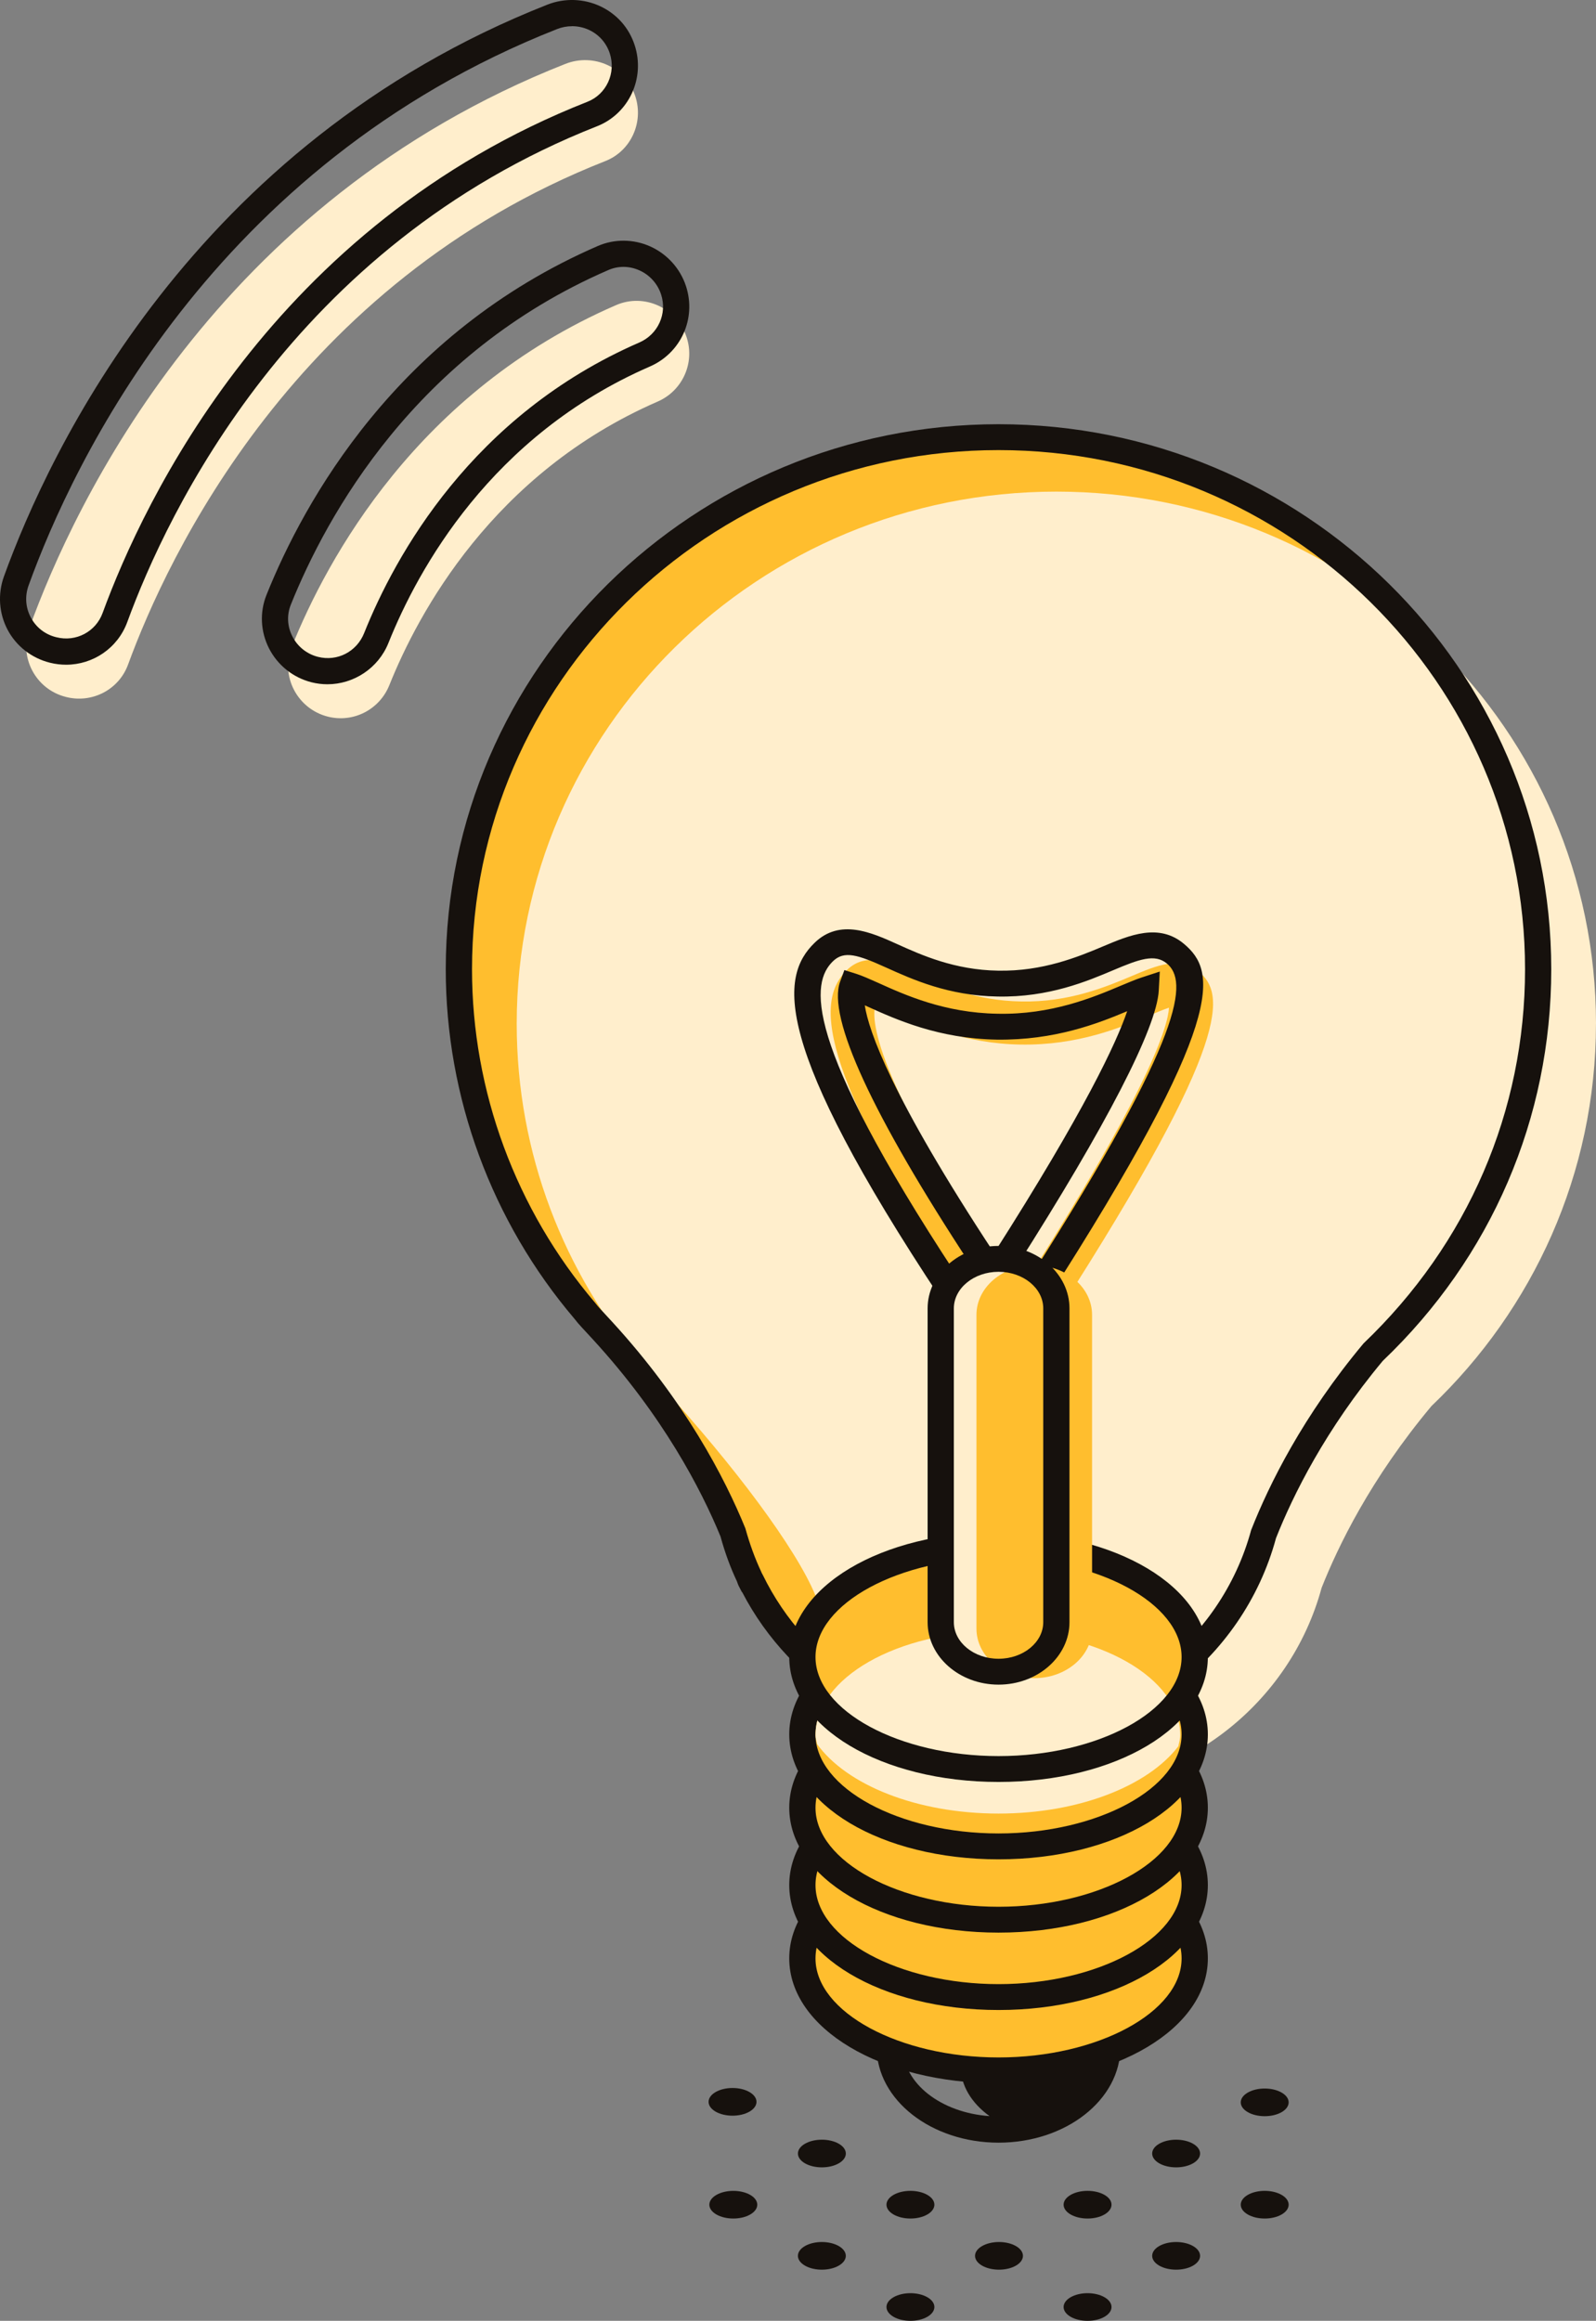 <?xml version="1.0" encoding="UTF-8"?> <svg xmlns="http://www.w3.org/2000/svg" id="content" version="1.1" viewBox="0 0 78.297 113.805"><rect x="0" y="0" width="78.297" height="113.805" fill="#808080" stroke="none"/><g><g><g><path d="M75.46,47.529c0-14.411-11.853-26.093-26.474-26.093s-26.474,11.682-26.474,26.093c0,6.383,2.329,12.228,6.191,16.763.088.116.183.231.292.343.077.08.145.16.221.24.114.126.229.251.345.374,3.598,3.917,5.471,7.631,6.41,9.932.202.748.467,1.47.792,2.16.024.069.044.124.059.156l.019.004c2.175,4.46,6.789,7.547,12.146,7.547,6.241,0,11.476-4.184,13.013-9.857.804-2.028,2.391-5.327,5.39-8.914,4.974-4.744,8.07-11.388,8.07-18.748Z" fill="#ffbe2e"></path><path d="M78.297,50.2c0-14.411-11.853-26.093-26.474-26.093s-26.474,11.682-26.474,26.093c0,6.383,2.329,12.228,6.191,16.763.088.116.183.231.292.343.077.08.145.16.221.24.114.126.228.251.345.374,3.598,3.917,6.67,8.023,7.609,10.323.202.748-.733,1.078-.408,1.768.024.069.044.124.059.156l.019.004c2.176,4.461,6.789,7.547,12.146,7.547,6.24,0,11.476-4.184,13.013-9.857.804-2.028,2.391-5.327,5.39-8.914,4.974-4.744,8.07-11.388,8.07-18.748Z" fill="#fec"></path><path d="M48.987,85.683c-5.277,0-10.179-2.978-12.579-7.614l-.015-.003-.158-.307c-.022-.045-.05-.12-.082-.214-.313-.658-.593-1.419-.805-2.199-.946-2.303-2.823-5.922-6.265-9.67l-.557-.603c-.124-.131-.235-.264-.337-.397-4.07-4.777-6.321-10.875-6.321-17.147,0-14.738,12.165-26.727,27.118-26.727s27.116,11.989,27.116,26.727c0,7.3-2.935,14.12-8.266,19.204-2.816,3.375-4.407,6.593-5.237,8.689-1.626,6.014-7.233,10.261-13.614,10.261ZM37.37,77.134l.05.092c2.162,4.434,6.595,7.188,11.567,7.188,5.798,0,10.895-3.86,12.392-9.386.887-2.249,2.541-5.597,5.515-9.154,5.126-4.896,7.922-11.391,7.922-18.345,0-14.038-11.587-25.458-25.829-25.458s-25.831,11.42-25.831,25.458c0,5.975,2.146,11.783,6.04,16.356.096.123.176.221.268.316l.568.616c3.574,3.894,5.527,7.656,6.534,10.127.218.783.471,1.475.779,2.131l.023.059Z" fill="#16110d"></path></g><path d="M48.987,95.708c-3.297,0-5.98,2.099-5.98,4.68s2.682,4.68,5.98,4.68,5.978-2.099,5.978-4.68-2.682-4.68-5.978-4.68ZM44.295,100.387c0-1.881,2.105-3.411,4.692-3.411.82,0,1.58.167,2.251.437-2.352.421-4.106,2.013-4.106,3.926,0,.897.501,1.769,1.413,2.427-2.377-.165-4.25-1.608-4.25-3.379Z" fill="#16110d"></path><g><g><g><path d="M58.611,96.031c0,3.033-4.309,5.491-9.624,5.491s-9.624-2.459-9.624-5.491,4.309-5.492,9.624-5.492,9.624,2.459,9.624,5.492Z" fill="#ffbe2e"></path><path d="M48.987,102.157c-5.758,0-10.268-2.691-10.268-6.126s4.509-6.126,10.268-6.126,10.268,2.691,10.268,6.126-4.509,6.126-10.268,6.126ZM48.987,91.174c-4.868,0-8.98,2.225-8.98,4.858s4.112,4.857,8.98,4.857,8.98-2.224,8.98-4.857-4.112-4.858-8.98-4.858Z" fill="#16110d"></path></g><g><path d="M58.611,92.437c0,3.033-4.309,5.492-9.624,5.492s-9.624-2.459-9.624-5.492,4.309-5.491,9.624-5.491,9.624,2.459,9.624,5.491Z" fill="#ffbe2e"></path><path d="M48.987,98.563c-5.758,0-10.268-2.691-10.268-6.126s4.509-6.126,10.268-6.126,10.268,2.691,10.268,6.126-4.509,6.126-10.268,6.126ZM48.987,87.579c-4.868,0-8.98,2.225-8.98,4.858s4.112,4.857,8.98,4.857,8.98-2.224,8.98-4.857-4.112-4.858-8.98-4.858Z" fill="#16110d"></path></g><g><path d="M58.611,88.643c0,3.033-4.309,5.492-9.624,5.492s-9.624-2.459-9.624-5.492,4.309-5.491,9.624-5.491,9.624,2.459,9.624,5.491Z" fill="#ffbe2e"></path><path d="M48.987,94.768c-5.758,0-10.268-2.691-10.268-6.126s4.509-6.126,10.268-6.126,10.268,2.691,10.268,6.126-4.509,6.126-10.268,6.126ZM48.987,83.786c-4.868,0-8.98,2.224-8.98,4.857s4.112,4.857,8.98,4.857,8.98-2.224,8.98-4.857-4.112-4.857-8.98-4.857Z" fill="#16110d"></path></g></g><g><g><path d="M58.611,85.048c0,3.033-4.309,5.491-9.624,5.491s-9.624-2.459-9.624-5.491,4.309-5.492,9.624-5.492,9.624,2.459,9.624,5.492Z" fill="#ffbe2e"></path><path d="M48.987,91.174c-5.758,0-10.268-2.691-10.268-6.126s4.509-6.126,10.268-6.126,10.268,2.691,10.268,6.126-4.509,6.126-10.268,6.126ZM48.987,80.191c-4.868,0-8.98,2.224-8.98,4.857s4.112,4.857,8.98,4.857,8.98-2.224,8.98-4.857-4.112-4.857-8.98-4.857Z" fill="#16110d"></path></g><g><path d="M58.611,81.254c0,3.033-4.309,5.492-9.624,5.492s-9.624-2.459-9.624-5.492,4.309-5.491,9.624-5.491,9.624,2.459,9.624,5.491Z" fill="#ffbe2e"></path><path d="M48.954,79.99c-4.941,0-8.947,2.286-8.947,5.105,0,.145.054.281.075.423,1.437,2.001,4.88,3.412,8.904,3.412,3.947,0,7.336-1.358,8.82-3.298.033-.179.095-.353.095-.537,0-2.82-4.006-5.105-8.947-5.105Z" fill="#fec"></path><path d="M48.987,87.38c-5.758,0-10.268-2.691-10.268-6.126s4.509-6.126,10.268-6.126,10.268,2.691,10.268,6.126-4.509,6.126-10.268,6.126ZM48.987,76.397c-4.868,0-8.98,2.224-8.98,4.857s4.112,4.858,8.98,4.858,8.98-2.225,8.98-4.858-4.112-4.857-8.98-4.857Z" fill="#16110d"></path></g></g></g><g><path d="M51.92,64.331l-1.811-1.13c6.348-9.89,7.192-12.914,7.239-13.787-.271.088-.652.249-.979.387-1.383.584-3.485,1.469-6.311,1.42-2.723-.045-4.73-.952-6.058-1.551-.356-.16-.778-.351-1.039-.433-.235.644-.254,3.367,6.673,13.82l-1.794,1.155c-8.081-12.191-7.713-15.257-6.288-16.647.927-.906,2.101-.377,3.34.184,1.236.558,2.929,1.322,5.202,1.359,2.333.048,4.143-.705,5.431-1.249,1.214-.513,2.36-.998,3.287-.214,1.253,1.058,1.753,3.219-6.893,16.685Z" fill="#ffbe2e"></path><path d="M50.975,64.331l-2.36-1.473-2.105,1.356-.352-.531c-8.311-12.541-7.894-15.795-6.202-17.445,1.244-1.219,2.808-.507,4.062.059,1.183.534,2.805,1.266,4.945,1.301,2.188.041,3.923-.673,5.166-1.198,1.279-.539,2.727-1.153,3.96-.112,1.586,1.341,2.171,3.583-6.769,17.506l-.344.536ZM49.852,62.128l.723.451c7.653-11.988,7.676-14.482,6.675-15.328-.592-.5-1.378-.208-2.615.315-1.274.539-3.18,1.351-5.698,1.3-2.407-.04-4.169-.836-5.456-1.417-1.393-.629-2.065-.853-2.62-.311-1.059,1.035-1.571,3.755,6.023,15.318l.716-.462c-4.816-7.334-7.022-12.118-6.387-13.851l.211-.575.59.187c.267.083.687.27,1.056.435,1.334.603,3.267,1.476,5.856,1.519,2.648.06,4.71-.805,6.047-1.369.365-.154.753-.316,1.029-.406l.895-.293-.05.929c-.097,1.827-2.576,6.63-6.994,13.556ZM42.424,49.297c.196,1.261,1.299,4.479,6.345,12.145,4.458-6.988,6.003-10.321,6.529-11.857-1.457.613-3.559,1.43-6.395,1.395-2.858-.048-4.939-.987-6.315-1.609-.055-.025-.111-.05-.164-.074Z" fill="#16110d"></path></g><g><path d="M48.987,81.973h0c-1.566,0-2.836-1.088-2.836-2.429v-15.385c0-1.342,1.27-2.429,2.836-2.429h0c1.567,0,2.836,1.088,2.836,2.429v15.385c0,1.342-1.27,2.429-2.836,2.429Z" fill="#fec"></path><path d="M50.739,82.29h0c-1.567,0-2.836-1.088-2.836-2.429v-15.385c0-1.342,1.27-2.429,2.836-2.429h0c1.567,0,2.836,1.088,2.836,2.429v15.385c0,1.342-1.27,2.429-2.836,2.429Z" fill="#ffbe2e"></path><path d="M48.987,82.608c-1.919,0-3.48-1.375-3.48-3.064v-15.385c0-1.689,1.561-3.064,3.48-3.064s3.48,1.375,3.48,3.064v15.385c0,1.689-1.561,3.064-3.48,3.064ZM48.987,62.364c-1.209,0-2.193.806-2.193,1.795v15.385c0,.99.984,1.795,2.193,1.795s2.193-.806,2.193-1.795v-15.385c0-.99-.984-1.795-2.193-1.795Z" fill="#16110d"></path></g></g><g><path d="M16.084,35.141h0c-1.5-.378-2.346-1.991-1.769-3.427,1.728-4.3,6.168-12.531,15.912-16.754,1.382-.599,2.99.147,3.457,1.579l.003.009c.41,1.257-.21,2.616-1.423,3.143-8.09,3.518-11.762,10.408-13.162,13.903-.481,1.201-1.763,1.863-3.018,1.547Z" fill="#fec"></path><path d="M16.061,33.554c-.257,0-.518-.032-.776-.096-.903-.228-1.666-.836-2.089-1.667-.417-.82-.463-1.775-.121-2.623,1.827-4.55,6.37-12.821,16.254-17.106.818-.355,1.757-.344,2.575.024.83.375,1.468,1.084,1.75,1.947.516,1.586-.246,3.276-1.775,3.941-7.79,3.387-11.377,9.945-12.822,13.552-.498,1.244-1.708,2.028-2.995,2.028ZM30.586,13.087c-.253,0-.505.052-.744.156-9.461,4.101-13.818,12.038-15.573,16.404-.205.51-.178,1.064.074,1.56.255.5.712.866,1.257,1.003h0c.947.239,1.898-.251,2.263-1.163,1.517-3.79,5.291-10.682,13.503-14.253.915-.399,1.375-1.41,1.066-2.354-.171-.527-.557-.955-1.058-1.18-.255-.115-.521-.173-.788-.173Z" fill="#16110d"></path></g><g><path d="M3.25,34.18l-.018-.005c-1.484-.372-2.312-1.94-1.792-3.379C3.655,24.668,10.601,9.885,27.737,3.133c1.392-.548,2.967.167,3.43,1.589l.002.006c.417,1.278-.22,2.677-1.471,3.17C14.466,13.893,8.208,27.326,6.282,32.589c-.45,1.23-1.761,1.909-3.031,1.591Z" fill="#fec"></path><path d="M3.243,32.595c-.26,0-.523-.031-.785-.096l-.012-.003c-.895-.224-1.644-.809-2.07-1.608-.427-.803-.494-1.757-.184-2.617C2.414,22.122,9.459,7.081,26.858.226c.835-.328,1.784-.299,2.595.083.81.381,1.408,1.059,1.683,1.906.528,1.616-.283,3.359-1.844,3.975C14.371,12.062,8.202,25.148,6.244,30.503c-.471,1.283-1.683,2.092-3.001,2.092ZM28.062,1.286c-.248,0-.496.046-.731.139C10.42,8.087,3.565,22.725,1.403,28.708c-.189.526-.151,1.084.111,1.574.258.486.698.827,1.232.961l.018.004c.967.246,1.935-.272,2.27-1.188,2.02-5.518,8.38-19.005,23.786-25.069.929-.365,1.41-1.407,1.095-2.371-.168-.513-.525-.918-1.009-1.147-.265-.125-.553-.188-.843-.188Z" fill="#16110d"></path></g></g><g><path d="M54.185,112.647c.459.265.459.694,0,.959s-1.203.265-1.662,0c-.459-.265-.459-.694,0-.959.459-.265,1.203-.265,1.662,0Z" fill="#16110d"></path><path d="M58.53,110.138c.459.265.459.694,0,.959-.459.265-1.203.265-1.662,0-.459-.265-.459-.694,0-.959.459-.265,1.203-.265,1.662,0Z" fill="#16110d"></path><path d="M62.875,107.629c.459.265.459.694,0,.96-.459.265-1.203.265-1.662,0-.459-.265-.459-.694,0-.96.459-.265,1.203-.265,1.662,0Z" fill="#16110d"></path><path d="M45.495,112.647c.459.265.459.694,0,.959-.459.265-1.203.265-1.662,0-.459-.265-.459-.694,0-.959.459-.265,1.203-.265,1.662,0Z" fill="#16110d"></path><path d="M49.84,110.138c.459.265.459.694,0,.959-.459.265-1.203.265-1.662,0-.459-.265-.459-.694,0-.959.459-.265,1.203-.265,1.662,0Z" fill="#16110d"></path><path d="M54.185,107.629c.459.265.459.694,0,.96-.459.265-1.203.265-1.662,0-.459-.265-.459-.694,0-.96.459-.265,1.203-.265,1.662,0Z" fill="#16110d"></path><path d="M58.53,105.121c.459.265.459.694,0,.959-.459.265-1.203.265-1.662,0-.459-.265-.459-.694,0-.959.459-.265,1.203-.265,1.662,0Z" fill="#16110d"></path><path d="M62.875,102.612c.459.265.459.694,0,.959-.459.265-1.203.265-1.662,0-.459-.265-.459-.694,0-.959.459-.265,1.203-.265,1.662,0Z" fill="#16110d"></path><path d="M41.15,110.138c.459.265.459.694,0,.959-.459.265-1.203.265-1.662,0-.459-.265-.459-.694,0-.959.459-.265,1.203-.265,1.662,0Z" fill="#16110d"></path><path d="M45.495,107.629c.459.265.459.694,0,.96-.459.265-1.203.265-1.662,0-.459-.265-.459-.694,0-.96.459-.265,1.203-.265,1.662,0Z" fill="#16110d"></path><path d="M36.806,107.63c.459.265.459.694,0,.959-.459.265-1.203.265-1.662,0-.459-.265-.459-.694,0-.959.459-.265,1.203-.265,1.662,0Z" fill="#16110d"></path><path d="M41.151,105.121c.459.265.459.694,0,.959-.459.265-1.203.265-1.662,0-.459-.265-.459-.694,0-.959.459-.265,1.203-.265,1.662,0Z" fill="#16110d"></path><path d="M36.768,102.586c.459.265.459.694,0,.96-.459.265-1.203.265-1.662,0-.459-.265-.459-.695,0-.96.459-.265,1.203-.265,1.662,0Z" fill="#16110d"></path></g></svg> 